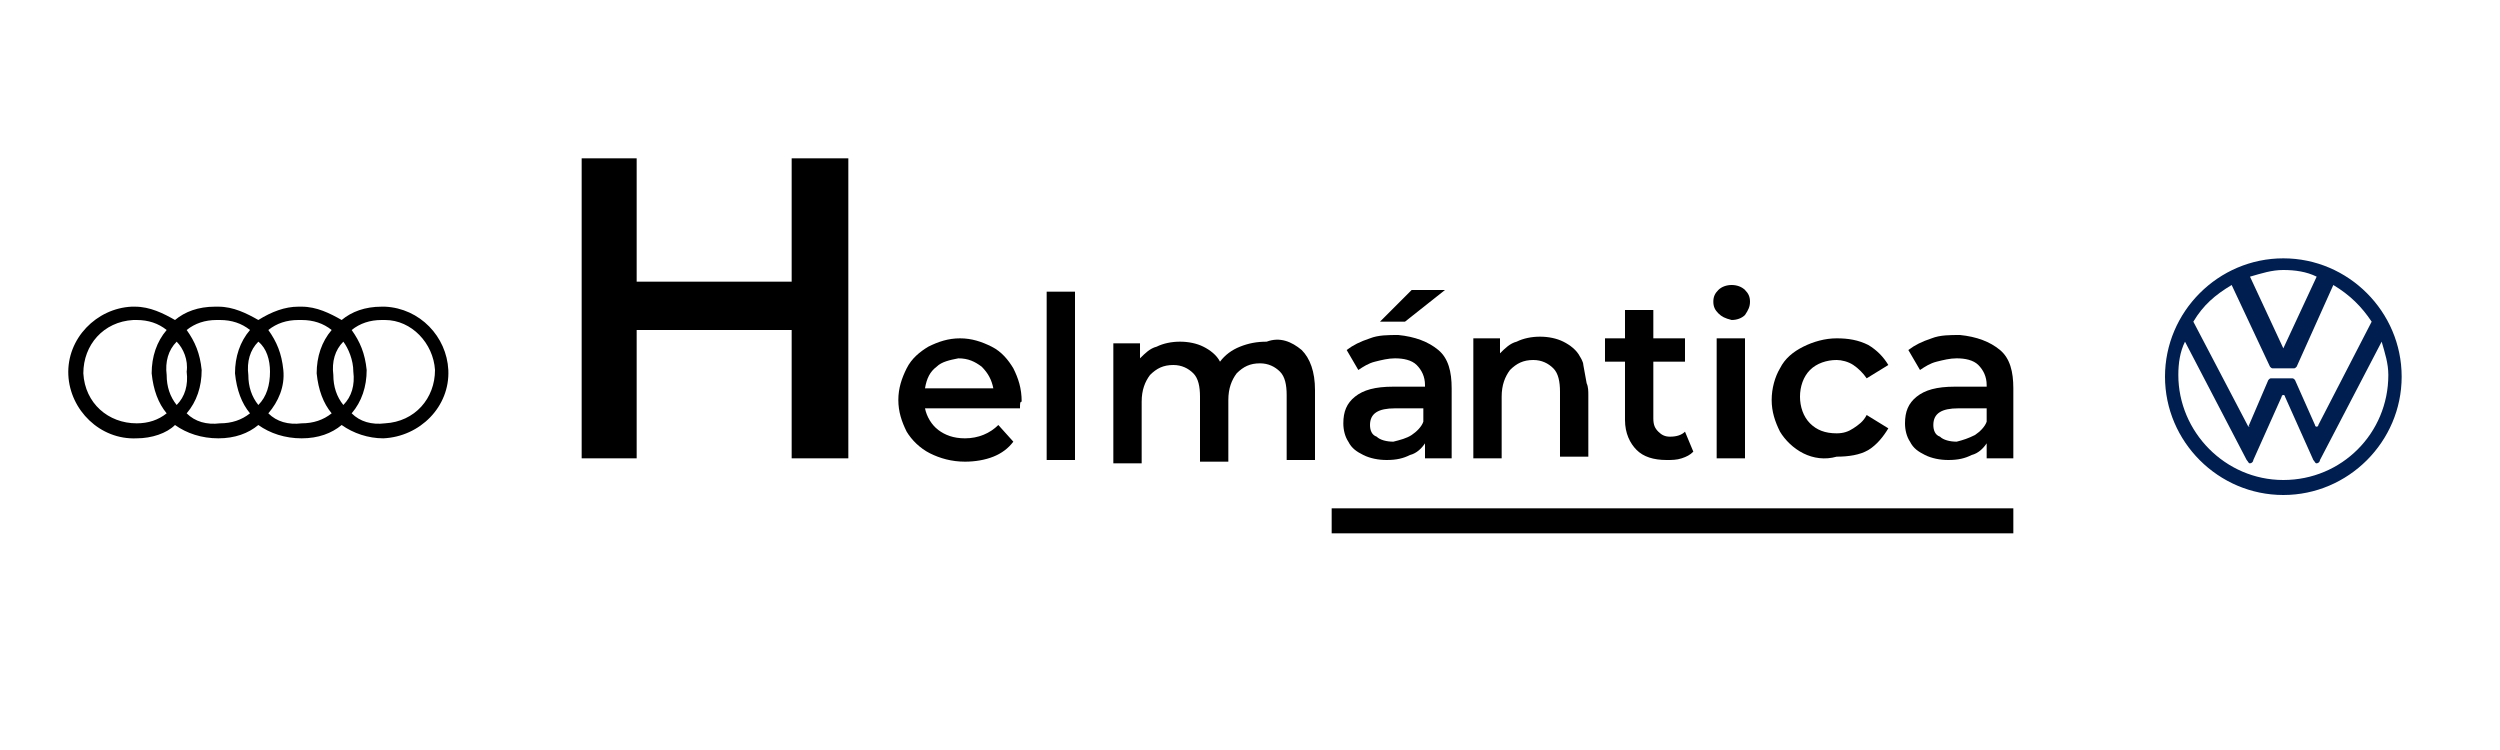 <?xml version="1.0" encoding="utf-8"?>
<!-- Generator: Adobe Illustrator 19.0.0, SVG Export Plug-In . SVG Version: 6.00 Build 0)  -->
<svg version="1.1" id="Capa_1" xmlns="http://www.w3.org/2000/svg" xmlns:xlink="http://www.w3.org/1999/xlink" x="0px" y="0px"
	 viewBox="50 3 150 45" style="enable-background:new 50 3 150 45;" xml:space="preserve">
<style type="text/css">
	.st0{display:none;}
	.st1{display:inline;fill:#EFEFEF;}
	.st2{display:inline;fill:#3F3F3F;}
	.st3{display:inline;fill:#BFBFBF;}
	.st4{display:inline;}
	.st5{display:inline;fill:#001E50;}
	.st6{fill:#001E50;}
</style>
<g id="v2" class="st0">
	<path class="st1" d="M133.1,24.2v0.7h-7.8v-8.4C129.6,16.4,133.1,19.9,133.1,24.2z"/>
	<path class="st2" d="M132.9,8.6v7.9h-14.4V8.6h-1.8v4v4.3v12h1.8v-4.8c0-4,3.2-7.2,7.2-7.2l0,0c4,0,7.2,3.2,7.2,7.2v4.8h1.8v-12
		v-4.3v-4C134.7,8.6,132.9,8.6,132.9,8.6z"/>
	<rect x="125.4" y="13.9" class="st1" width="1.1" height="3.5"/>
	<path class="st3" d="M125.7,16.4c-4.3,0-7.8,3.5-7.8,7.8v4.7h0.9v-3.1h13.7v3.1h0.9v-4.7C133.5,19.9,130,16.4,125.7,16.4z
		 M125.7,17.4c3.8,0,6.8,3,6.8,6.8h-13.6C118.9,20.4,122,17.4,125.7,17.4z"/>
	<g class="st4">
		<path d="M97.9,33.8v8.6h-1.6v-3.7h-4.4v3.7h-1.6v-8.6h1.6v3.5h4.4v-3.5C96.3,33.8,97.9,33.8,97.9,33.8z"/>
		<path d="M106.2,39.6h-5.1c0.1,0.5,0.3,0.9,0.7,1.1c0.4,0.3,0.9,0.4,1.4,0.4c0.7,0,1.3-0.2,1.8-0.7l0.8,0.9
			c-0.3,0.4-0.7,0.6-1.1,0.8s-1,0.3-1.5,0.3c-0.7,0-1.4-0.1-1.9-0.4c-0.5-0.3-1-0.7-1.3-1.2c-0.3-0.5-0.4-1.1-0.4-1.7
			c0-0.6,0.1-1.2,0.4-1.7s0.7-0.9,1.2-1.2s1.1-0.4,1.7-0.4c0.6,0,1.2,0.1,1.7,0.4c0.5,0.3,0.9,0.7,1.2,1.2c0.3,0.5,0.4,1.1,0.4,1.8
			C106.2,39.2,106.2,39.4,106.2,39.6z M101.7,37.4c-0.3,0.3-0.5,0.7-0.6,1.2h3.7c-0.1-0.5-0.3-0.9-0.6-1.2s-0.8-0.4-1.3-0.4
			C102.4,36.9,102,37.1,101.7,37.4z"/>
		<path d="M107.7,33.2h1.5v9.1h-1.5V33.2z"/>
		<path d="M121.5,36.4c0.5,0.5,0.7,1.2,0.7,2.2v3.7h-1.5v-3.6c0-0.6-0.1-1-0.4-1.3s-0.6-0.4-1.1-0.4s-0.9,0.2-1.2,0.5
			c-0.3,0.3-0.5,0.8-0.5,1.5v3.3H116v-3.6c0-0.6-0.1-1-0.4-1.3S115,37,114.5,37s-0.9,0.2-1.2,0.5c-0.3,0.3-0.5,0.8-0.5,1.5v3.3h-1.5
			v-6.5h1.5v0.8c0.2-0.3,0.6-0.5,0.9-0.7c0.4-0.2,0.8-0.2,1.2-0.2c0.5,0,0.9,0.1,1.3,0.3s0.7,0.5,0.9,0.8c0.3-0.3,0.6-0.6,1-0.8
			s0.9-0.3,1.4-0.3C120.3,35.7,121,36,121.5,36.4z"/>
		<path d="M128.8,36.4c0.5,0.5,0.8,1.2,0.8,2.1v3.8h-1.4v-0.8c-0.2,0.3-0.5,0.5-0.8,0.7s-0.8,0.2-1.3,0.2s-0.9-0.1-1.3-0.3
			s-0.7-0.4-0.9-0.7c-0.2-0.3-0.3-0.6-0.3-1c0-0.6,0.2-1.1,0.7-1.4c0.4-0.4,1.1-0.5,2.1-0.5h1.7v-0.1c0-0.5-0.1-0.8-0.4-1.1
			c-0.3-0.2-0.7-0.3-1.2-0.3c-0.4,0-0.7,0.1-1.1,0.2c-0.4,0.1-0.7,0.3-0.9,0.5l-0.6-1.1c0.3-0.3,0.8-0.5,1.2-0.6
			c0.5-0.1,1-0.2,1.5-0.2C127.6,35.7,128.3,36,128.8,36.4z M127.4,41c0.3-0.2,0.5-0.4,0.6-0.8v-0.8h-1.6c-0.9,0-1.3,0.3-1.3,0.9
			c0,0.3,0.1,0.5,0.3,0.7c0.2,0.2,0.5,0.2,0.9,0.2C126.8,41.3,127.2,41.2,127.4,41z M127.4,33.2h1.8l-2.1,1.7h-1.3L127.4,33.2z"/>
		<path d="M137.3,36.4c0.5,0.5,0.7,1.2,0.7,2.1v3.7h-1.5v-3.6c0-0.6-0.1-1-0.4-1.3c-0.3-0.3-0.7-0.4-1.2-0.4c-0.6,0-1,0.2-1.3,0.5
			c-0.3,0.3-0.5,0.8-0.5,1.5v3.3h-1.5v-6.5h1.4v0.8c0.3-0.3,0.6-0.5,1-0.7s0.8-0.2,1.3-0.2C136.1,35.7,136.8,36,137.3,36.4z"/>
		<path d="M143.9,42c-0.2,0.1-0.4,0.3-0.7,0.3c-0.3,0.1-0.5,0.1-0.8,0.1c-0.7,0-1.3-0.2-1.7-0.6c-0.4-0.4-0.6-0.9-0.6-1.6v-3.1H139
			v-1.2h1.1v-1.5h1.5v1.5h1.8v1.2h-1.8v3.1c0,0.3,0.1,0.6,0.2,0.7c0.2,0.2,0.4,0.3,0.7,0.3c0.3,0,0.6-0.1,0.9-0.3L143.9,42z"/>
		<path d="M145.2,34.5c-0.2-0.2-0.2-0.4-0.2-0.7s0.1-0.5,0.3-0.7s0.4-0.3,0.7-0.3c0.3,0,0.5,0.1,0.7,0.3s0.3,0.4,0.3,0.6
			c0,0.3-0.1,0.5-0.3,0.7c-0.2,0.2-0.4,0.3-0.7,0.3C145.7,34.7,145.4,34.6,145.2,34.5z M145.2,35.8h1.5v6.5h-1.5V35.8z"/>
		<path d="M149.9,42c-0.5-0.3-1-0.7-1.3-1.2c-0.3-0.5-0.5-1.1-0.5-1.7s0.2-1.2,0.5-1.7c0.3-0.5,0.7-0.9,1.3-1.2
			c0.5-0.3,1.1-0.4,1.8-0.4c0.6,0,1.2,0.1,1.7,0.4c0.5,0.3,0.9,0.6,1.1,1.1l-1.2,0.7c-0.2-0.3-0.4-0.5-0.7-0.7
			c-0.3-0.2-0.6-0.2-0.9-0.2c-0.6,0-1,0.2-1.4,0.6c-0.4,0.4-0.6,0.9-0.6,1.5s0.2,1.1,0.6,1.5s0.8,0.6,1.4,0.6c0.3,0,0.6-0.1,0.9-0.2
			c0.3-0.2,0.5-0.4,0.7-0.7l1.2,0.7c-0.3,0.5-0.6,0.9-1.1,1.1c-0.5,0.3-1,0.4-1.7,0.4C151,42.4,150.4,42.3,149.9,42z"/>
		<path d="M160.5,36.4c0.5,0.5,0.8,1.2,0.8,2.1v3.8h-1.4v-0.8c-0.2,0.3-0.5,0.5-0.8,0.7c-0.3,0.2-0.8,0.2-1.3,0.2s-0.9-0.1-1.3-0.3
			c-0.4-0.2-0.7-0.4-0.9-0.7s-0.3-0.6-0.3-1c0-0.6,0.2-1.1,0.7-1.4c0.4-0.4,1.1-0.5,2.1-0.5h1.7v-0.1c0-0.5-0.1-0.8-0.4-1.1
			c-0.3-0.2-0.7-0.4-1.2-0.4c-0.4,0-0.7,0.1-1.1,0.2c-0.4,0.1-0.7,0.3-0.9,0.5l-0.6-1.1c0.3-0.3,0.8-0.5,1.2-0.6
			c0.5-0.1,1-0.2,1.5-0.2C159.3,35.7,160,36,160.5,36.4z M159.1,41c0.3-0.2,0.5-0.4,0.6-0.8v-0.8h-1.6c-0.9,0-1.3,0.3-1.3,0.9
			c0,0.3,0.1,0.5,0.3,0.7c0.2,0.2,0.5,0.2,0.9,0.2C158.5,41.3,158.8,41.2,159.1,41z"/>
	</g>
	<path class="st5" d="M182.2,42.8c-2.6,0-4.7-2.2-4.7-4.7c0-0.5,0.1-1.1,0.3-1.5l2.8,5.4c0.1,0.1,0.1,0.1,0.1,0.1l0.1-0.1l1.3-2.8
		c0-0.1,0.1-0.1,0.1-0.1c0.1,0,0.1,0.1,0.1,0.1l1.3,2.8c0.1,0.1,0.1,0.1,0.1,0.1l0.1-0.1l2.8-5.4c0.1,0.5,0.3,1,0.3,1.5
		C186.9,40.7,184.8,42.8,182.2,42.8z M182.2,36.8C182.1,36.8,182.1,36.8,182.2,36.8l-1.5-3.3c0.5-0.1,1-0.3,1.5-0.3s1.1,0.1,1.5,0.3
		L182.2,36.8L182.2,36.8z M180.6,40.3C180.6,40.3,180.6,40.2,180.6,40.3l-2.5-4.7c0.4-0.7,1-1.2,1.7-1.7l1.7,3.7
		c0.1,0.1,0.1,0.1,0.1,0.1h0.9c0.1,0,0.1,0,0.1-0.1l1.7-3.7c0.7,0.4,1.3,0.9,1.7,1.7l-2.4,4.7c0,0.1-0.1,0.1-0.1,0.1
		c-0.1,0-0.1-0.1-0.1-0.1l-0.9-2c-0.1-0.1-0.1-0.1-0.1-0.1h-0.9c-0.1,0-0.1,0-0.1,0.1L180.6,40.3C180.7,40.2,180.7,40.3,180.6,40.3z
		 M182.2,43.4c3,0,5.4-2.4,5.4-5.4s-2.4-5.4-5.4-5.4s-5.4,2.4-5.4,5.4C176.8,41,179.2,43.4,182.2,43.4z"/>
	<g class="st4">
		<path d="M74.5,43c-0.9,0-1.8-0.3-2.5-0.8c-0.6,0.5-1.4,0.8-2.4,0.8s-1.9-0.3-2.6-0.8c-0.6,0.5-1.4,0.8-2.4,0.8s-1.9-0.3-2.6-0.8
			c-0.6,0.5-1.4,0.8-2.4,0.8c-2.2,0.1-4-1.7-4.1-3.8c-0.1-2.2,1.7-4,3.8-4.1l0,0h0.2c0.9,0,1.7,0.4,2.4,0.8c0.6-0.5,1.4-0.8,2.4-0.8
			l0,0h0.2c0.9,0,1.7,0.4,2.4,0.8c0.8-0.5,1.6-0.8,2.4-0.8l0,0h0.2c0.9,0,1.7,0.4,2.4,0.8c0.6-0.5,1.4-0.8,2.4-0.8l0,0h0.2
			c2.1,0.1,3.7,1.8,3.8,3.8C78.4,41.1,76.7,42.9,74.5,43C74.6,43,74.6,43,74.5,43z M67.6,41.5c0.5,0.5,1.2,0.7,2,0.6
			c0.7,0,1.3-0.2,1.8-0.6c-0.5-0.6-0.8-1.4-0.9-2.4c0-1,0.3-1.9,0.9-2.6c-0.5-0.4-1.1-0.6-1.8-0.6h-0.2c-0.7,0-1.3,0.2-1.8,0.6
			c0.5,0.7,0.8,1.4,0.9,2.4C68.5,39.9,68.2,40.8,67.6,41.5z M62.7,41.5c0.5,0.5,1.2,0.7,2,0.6c0.7,0,1.3-0.2,1.8-0.6
			c-0.5-0.6-0.8-1.4-0.9-2.4c0-1,0.3-1.9,0.9-2.6c-0.5-0.4-1.1-0.6-1.8-0.6h-0.2c-0.7,0-1.3,0.2-1.8,0.6c0.5,0.7,0.8,1.4,0.9,2.4
			C63.6,39.9,63.3,40.8,62.7,41.5z M59.5,35.9c-1.8,0.1-3,1.5-3,3.2c0.1,1.8,1.5,3,3.2,3c0.7,0,1.3-0.2,1.8-0.6
			c-0.5-0.6-0.8-1.4-0.9-2.4c0-1,0.3-1.9,0.9-2.6c-0.5-0.4-1.1-0.6-1.8-0.6L59.5,35.9L59.5,35.9z M72.6,41.5c0.5,0.5,1.2,0.7,2,0.6
			c1.8-0.1,3-1.5,3-3.2c-0.1-1.6-1.4-3-3-3h-0.2c-0.7,0-1.3,0.2-1.8,0.6c0.5,0.7,0.8,1.4,0.9,2.4C73.5,39.9,73.2,40.8,72.6,41.5z
			 M62.1,37.1c-0.5,0.5-0.7,1.2-0.6,2c0,0.7,0.2,1.3,0.6,1.8c0.5-0.5,0.7-1.2,0.6-2C62.8,38.3,62.4,37.6,62.1,37.1z M67,37.1
			c-0.5,0.5-0.7,1.2-0.6,2c0,0.7,0.2,1.3,0.6,1.8c0.5-0.5,0.7-1.2,0.7-2C67.7,38.3,67.5,37.6,67,37.1z M72,37.1
			c-0.5,0.5-0.7,1.2-0.6,2c0,0.7,0.2,1.3,0.6,1.8c0.5-0.5,0.7-1.2,0.6-2C72.7,38.3,72.4,37.6,72,37.1z"/>
	</g>
</g>
<g>
	<g>
		<path d="M73,29.3c-0.9,0-1.8-0.3-2.5-0.8c-0.6,0.5-1.4,0.8-2.4,0.8s-1.9-0.3-2.6-0.8c-0.6,0.5-1.4,0.8-2.4,0.8s-1.9-0.3-2.6-0.8
			c-0.5,0.5-1.4,0.8-2.3,0.8c-2.2,0.1-4-1.7-4.1-3.8c-0.1-2.2,1.7-4,3.8-4.1l0,0h0.2c0.9,0,1.7,0.4,2.4,0.8c0.6-0.5,1.4-0.8,2.4-0.8
			l0,0h0.2c0.9,0,1.7,0.4,2.4,0.8c0.8-0.5,1.6-0.8,2.4-0.8l0,0h0.2c0.9,0,1.7,0.4,2.4,0.8c0.6-0.5,1.4-0.8,2.4-0.8l0,0h0.2
			c2.1,0.1,3.7,1.8,3.8,3.8C77,27.4,75.2,29.2,73,29.3C73.1,29.3,73.1,29.3,73,29.3z M66.1,27.8c0.5,0.5,1.2,0.7,2,0.6
			c0.7,0,1.3-0.2,1.8-0.6c-0.5-0.6-0.8-1.4-0.9-2.4c0-1,0.3-1.9,0.9-2.6c-0.5-0.4-1.1-0.6-1.8-0.6h-0.2c-0.7,0-1.3,0.2-1.8,0.6
			c0.5,0.7,0.8,1.4,0.9,2.4C67.1,26.2,66.7,27.1,66.1,27.8z M61.2,27.8c0.5,0.5,1.2,0.7,2,0.6c0.7,0,1.3-0.2,1.8-0.6
			c-0.5-0.6-0.8-1.4-0.9-2.4c0-1,0.3-1.9,0.9-2.6c-0.5-0.4-1.1-0.6-1.8-0.6H63c-0.7,0-1.3,0.2-1.8,0.6c0.5,0.7,0.8,1.4,0.9,2.4
			C62.1,26.2,61.8,27.1,61.2,27.8z M58,22.2c-1.8,0.1-3,1.5-3,3.2c0.1,1.8,1.5,3,3.2,3c0.7,0,1.3-0.2,1.8-0.6
			c-0.5-0.6-0.8-1.4-0.9-2.4c0-1,0.3-1.9,0.9-2.6c-0.5-0.4-1.1-0.6-1.8-0.6H58L58,22.2z M71.1,27.8c0.5,0.5,1.2,0.7,2,0.6
			c1.8-0.1,3-1.5,3-3.2c-0.1-1.6-1.4-3-3-3h-0.2c-0.7,0-1.3,0.2-1.8,0.6c0.5,0.7,0.8,1.4,0.9,2.4C72,26.2,71.7,27.1,71.1,27.8z
			 M60.6,23.5c-0.5,0.5-0.7,1.2-0.6,2c0,0.7,0.2,1.3,0.6,1.8c0.5-0.5,0.7-1.2,0.6-2C61.3,24.6,61,23.9,60.6,23.5z M65.5,23.5
			c-0.5,0.5-0.7,1.2-0.6,2c0,0.7,0.2,1.3,0.6,1.8c0.5-0.5,0.7-1.2,0.7-2C66.2,24.6,66,23.9,65.5,23.5z M70.6,23.5
			c-0.5,0.5-0.7,1.2-0.6,2c0,0.7,0.2,1.3,0.6,1.8c0.5-0.5,0.7-1.2,0.6-2C71.2,24.6,70.9,23.9,70.6,23.5z"/>
	</g>
	<path class="st6" d="M187,31.8c-3.5,0-6.3-2.9-6.3-6.3c0-0.7,0.1-1.4,0.4-2l3.7,7.1c0.1,0.1,0.1,0.2,0.2,0.2c0.1,0,0.2-0.1,0.2-0.2
		l1.7-3.8c0-0.1,0.1-0.1,0.1-0.1c0.1,0,0.1,0.1,0.1,0.1l1.7,3.8c0.1,0.1,0.1,0.2,0.2,0.2c0.1,0,0.2-0.1,0.2-0.2l3.7-7.1
		c0.2,0.7,0.4,1.3,0.4,2C193.3,29,190.5,31.8,187,31.8z M187,23.9C186.9,23.9,186.9,23.9,187,23.9l-2-4.3c0.7-0.2,1.3-0.4,2-0.4
		s1.4,0.1,2,0.4L187,23.9L187,23.9z M184.9,28.6C184.9,28.6,184.9,28.5,184.9,28.6l-3.3-6.3c0.6-1,1.3-1.6,2.3-2.2l2.3,4.9
		c0.1,0.1,0.1,0.1,0.2,0.1h1.2c0.1,0,0.1,0,0.2-0.1l2.2-4.9c1,0.6,1.7,1.3,2.3,2.2l-3.2,6.2c0,0.1-0.1,0.1-0.1,0.1
		c-0.1,0-0.1-0.1-0.1-0.1l-1.2-2.7c-0.1-0.1-0.1-0.1-0.2-0.1h-1.2c-0.1,0-0.1,0-0.2,0.1L184.9,28.6C185,28.5,185,28.6,184.9,28.6z
		 M187,32.7c3.9,0,7.1-3.2,7.1-7.1s-3.2-7.1-7.1-7.1s-7.1,3.2-7.1,7.1S183.1,32.7,187,32.7z"/>
	<rect x="129.9" y="33.5" width="40.9" height="1.5"/>
	<path d="M100.9,12.5v18h-3.4v-7.7h-9.3v7.7h-3.3v-18h3.3v7.4h9.3v-7.4H100.9z"/>
	<path d="M111.2,27.5h-5.7c0.1,0.5,0.4,1,0.8,1.3c0.4,0.3,0.9,0.5,1.6,0.5c0.8,0,1.5-0.3,2-0.8l0.9,1c-0.3,0.4-0.7,0.7-1.2,0.9
		c-0.5,0.2-1.1,0.3-1.7,0.3c-0.8,0-1.5-0.2-2.1-0.5c-0.6-0.3-1.1-0.8-1.4-1.3c-0.3-0.6-0.5-1.2-0.5-1.9c0-0.7,0.2-1.3,0.5-1.9
		c0.3-0.6,0.8-1,1.3-1.3c0.6-0.3,1.2-0.5,1.9-0.5s1.3,0.2,1.9,0.5c0.6,0.3,1,0.8,1.3,1.3c0.3,0.6,0.5,1.2,0.5,2
		C111.2,27.1,111.2,27.2,111.2,27.5z M106.2,25c-0.4,0.3-0.6,0.7-0.7,1.3h4.1c-0.1-0.5-0.3-0.9-0.7-1.3c-0.4-0.3-0.8-0.5-1.4-0.5
		C107,24.6,106.5,24.7,106.2,25z"/>
	<path d="M112.8,20.5h1.7v10.1h-1.7V20.5z"/>
	<path d="M128.1,24c0.5,0.5,0.8,1.3,0.8,2.4v4.2h-1.7v-3.9c0-0.6-0.1-1.1-0.4-1.4s-0.7-0.5-1.2-0.5c-0.6,0-1,0.2-1.4,0.6
		c-0.3,0.4-0.5,0.9-0.5,1.6v3.7H122v-3.9c0-0.6-0.1-1.1-0.4-1.4s-0.7-0.5-1.2-0.5c-0.6,0-1,0.2-1.4,0.6c-0.3,0.4-0.5,0.9-0.5,1.6
		v3.7h-1.7v-7.2h1.6v0.9c0.3-0.3,0.6-0.6,1-0.7c0.4-0.2,0.9-0.3,1.4-0.3s1,0.1,1.4,0.3c0.4,0.2,0.8,0.5,1,0.9
		c0.3-0.4,0.7-0.7,1.2-0.9c0.5-0.2,1-0.3,1.6-0.3C126.8,23.2,127.5,23.5,128.1,24z"/>
	<path d="M136.3,24c0.6,0.5,0.8,1.3,0.8,2.3v4.2h-1.6v-0.9c-0.2,0.3-0.5,0.6-0.9,0.7c-0.4,0.2-0.8,0.3-1.4,0.3c-0.5,0-1-0.1-1.4-0.3
		c-0.4-0.2-0.7-0.4-0.9-0.8c-0.2-0.3-0.3-0.7-0.3-1.1c0-0.7,0.2-1.2,0.7-1.6s1.2-0.6,2.3-0.6h1.9v-0.1c0-0.5-0.2-0.9-0.5-1.2
		c-0.3-0.3-0.8-0.4-1.3-0.4c-0.4,0-0.8,0.1-1.2,0.2s-0.7,0.3-1,0.5l-0.7-1.2c0.4-0.3,0.8-0.5,1.4-0.7c0.5-0.2,1.1-0.2,1.7-0.2
		C134.9,23.2,135.7,23.5,136.3,24z M134.7,29.1c0.3-0.2,0.6-0.5,0.7-0.8v-0.8h-1.7c-1,0-1.5,0.3-1.5,1c0,0.3,0.1,0.6,0.4,0.7
		c0.2,0.2,0.6,0.3,1,0.3C134,29.4,134.4,29.3,134.7,29.1z M134.7,20.4h2l-2.4,1.9h-1.5L134.7,20.4z"/>
	<path d="M151.6,30.1c-0.2,0.2-0.4,0.3-0.7,0.4s-0.6,0.1-0.9,0.1c-0.8,0-1.4-0.2-1.8-0.6c-0.4-0.4-0.7-1-0.7-1.8v-3.5h-1.2v-1.4h1.2
		v-1.7h1.7v1.7h1.9v1.4h-1.9v3.4c0,0.4,0.1,0.6,0.3,0.8c0.2,0.2,0.4,0.3,0.7,0.3c0.4,0,0.7-0.1,0.9-0.3L151.6,30.1z"/>
	<path d="M153.1,21.8c-0.2-0.2-0.3-0.4-0.3-0.7c0-0.3,0.1-0.5,0.3-0.7s0.5-0.3,0.8-0.3s0.6,0.1,0.8,0.3c0.2,0.2,0.3,0.4,0.3,0.7
		c0,0.3-0.1,0.5-0.3,0.8c-0.2,0.2-0.5,0.3-0.8,0.3C153.5,22.1,153.3,22,153.1,21.8z M153,23.3h1.7v7.2H153V23.3z"/>
	<path d="M158.2,30.2c-0.6-0.3-1.1-0.8-1.4-1.3c-0.3-0.6-0.5-1.2-0.5-1.9s0.2-1.4,0.5-1.9c0.3-0.6,0.8-1,1.4-1.3
		c0.6-0.3,1.3-0.5,2-0.5c0.7,0,1.3,0.1,1.9,0.4c0.5,0.3,0.9,0.7,1.2,1.2l-1.3,0.8c-0.2-0.3-0.5-0.6-0.8-0.8c-0.3-0.2-0.7-0.3-1-0.3
		c-0.6,0-1.2,0.2-1.6,0.6c-0.4,0.4-0.6,1-0.6,1.6s0.2,1.2,0.6,1.6c0.4,0.4,0.9,0.6,1.6,0.6c0.4,0,0.7-0.1,1-0.3
		c0.3-0.2,0.6-0.4,0.8-0.8l1.3,0.8c-0.3,0.5-0.7,1-1.2,1.3s-1.2,0.4-1.9,0.4C159.5,30.6,158.8,30.5,158.2,30.2z"/>
	<path d="M170,24c0.6,0.5,0.8,1.3,0.8,2.3v4.2h-1.6v-0.9c-0.2,0.3-0.5,0.6-0.9,0.7c-0.4,0.2-0.8,0.3-1.4,0.3c-0.5,0-1-0.1-1.4-0.3
		c-0.4-0.2-0.7-0.4-0.9-0.8c-0.2-0.3-0.3-0.7-0.3-1.1c0-0.7,0.2-1.2,0.7-1.6s1.2-0.6,2.3-0.6h1.9v-0.1c0-0.5-0.2-0.9-0.5-1.2
		c-0.3-0.3-0.8-0.4-1.3-0.4c-0.4,0-0.8,0.1-1.2,0.2c-0.4,0.1-0.7,0.3-1,0.5l-0.7-1.2c0.4-0.3,0.8-0.5,1.4-0.7
		c0.5-0.2,1.1-0.2,1.7-0.2C168.6,23.2,169.4,23.5,170,24z M168.5,29.1c0.3-0.2,0.6-0.5,0.7-0.8v-0.8h-1.7c-1,0-1.5,0.3-1.5,1
		c0,0.3,0.1,0.6,0.4,0.7c0.2,0.2,0.6,0.3,1,0.3C167.8,29.4,168.1,29.3,168.5,29.1z"/>
	<path d="M144.8,24.4c-0.2-0.4-0.6-0.7-1-0.9s-0.9-0.3-1.4-0.3s-1,0.1-1.4,0.3c-0.4,0.1-0.7,0.4-1,0.7v-0.9h-1.6v7.2h1.7v-3.7
		c0-0.7,0.2-1.2,0.5-1.6c0.4-0.4,0.8-0.6,1.4-0.6c0.5,0,0.9,0.2,1.2,0.5c0.3,0.3,0.4,0.8,0.4,1.4v3.9h1.7v-3.7c0-0.2,0-0.5-0.1-0.7
		l-0.2-1.1C145,24.7,144.8,24.4,144.8,24.4z"/>
</g>
</svg>

